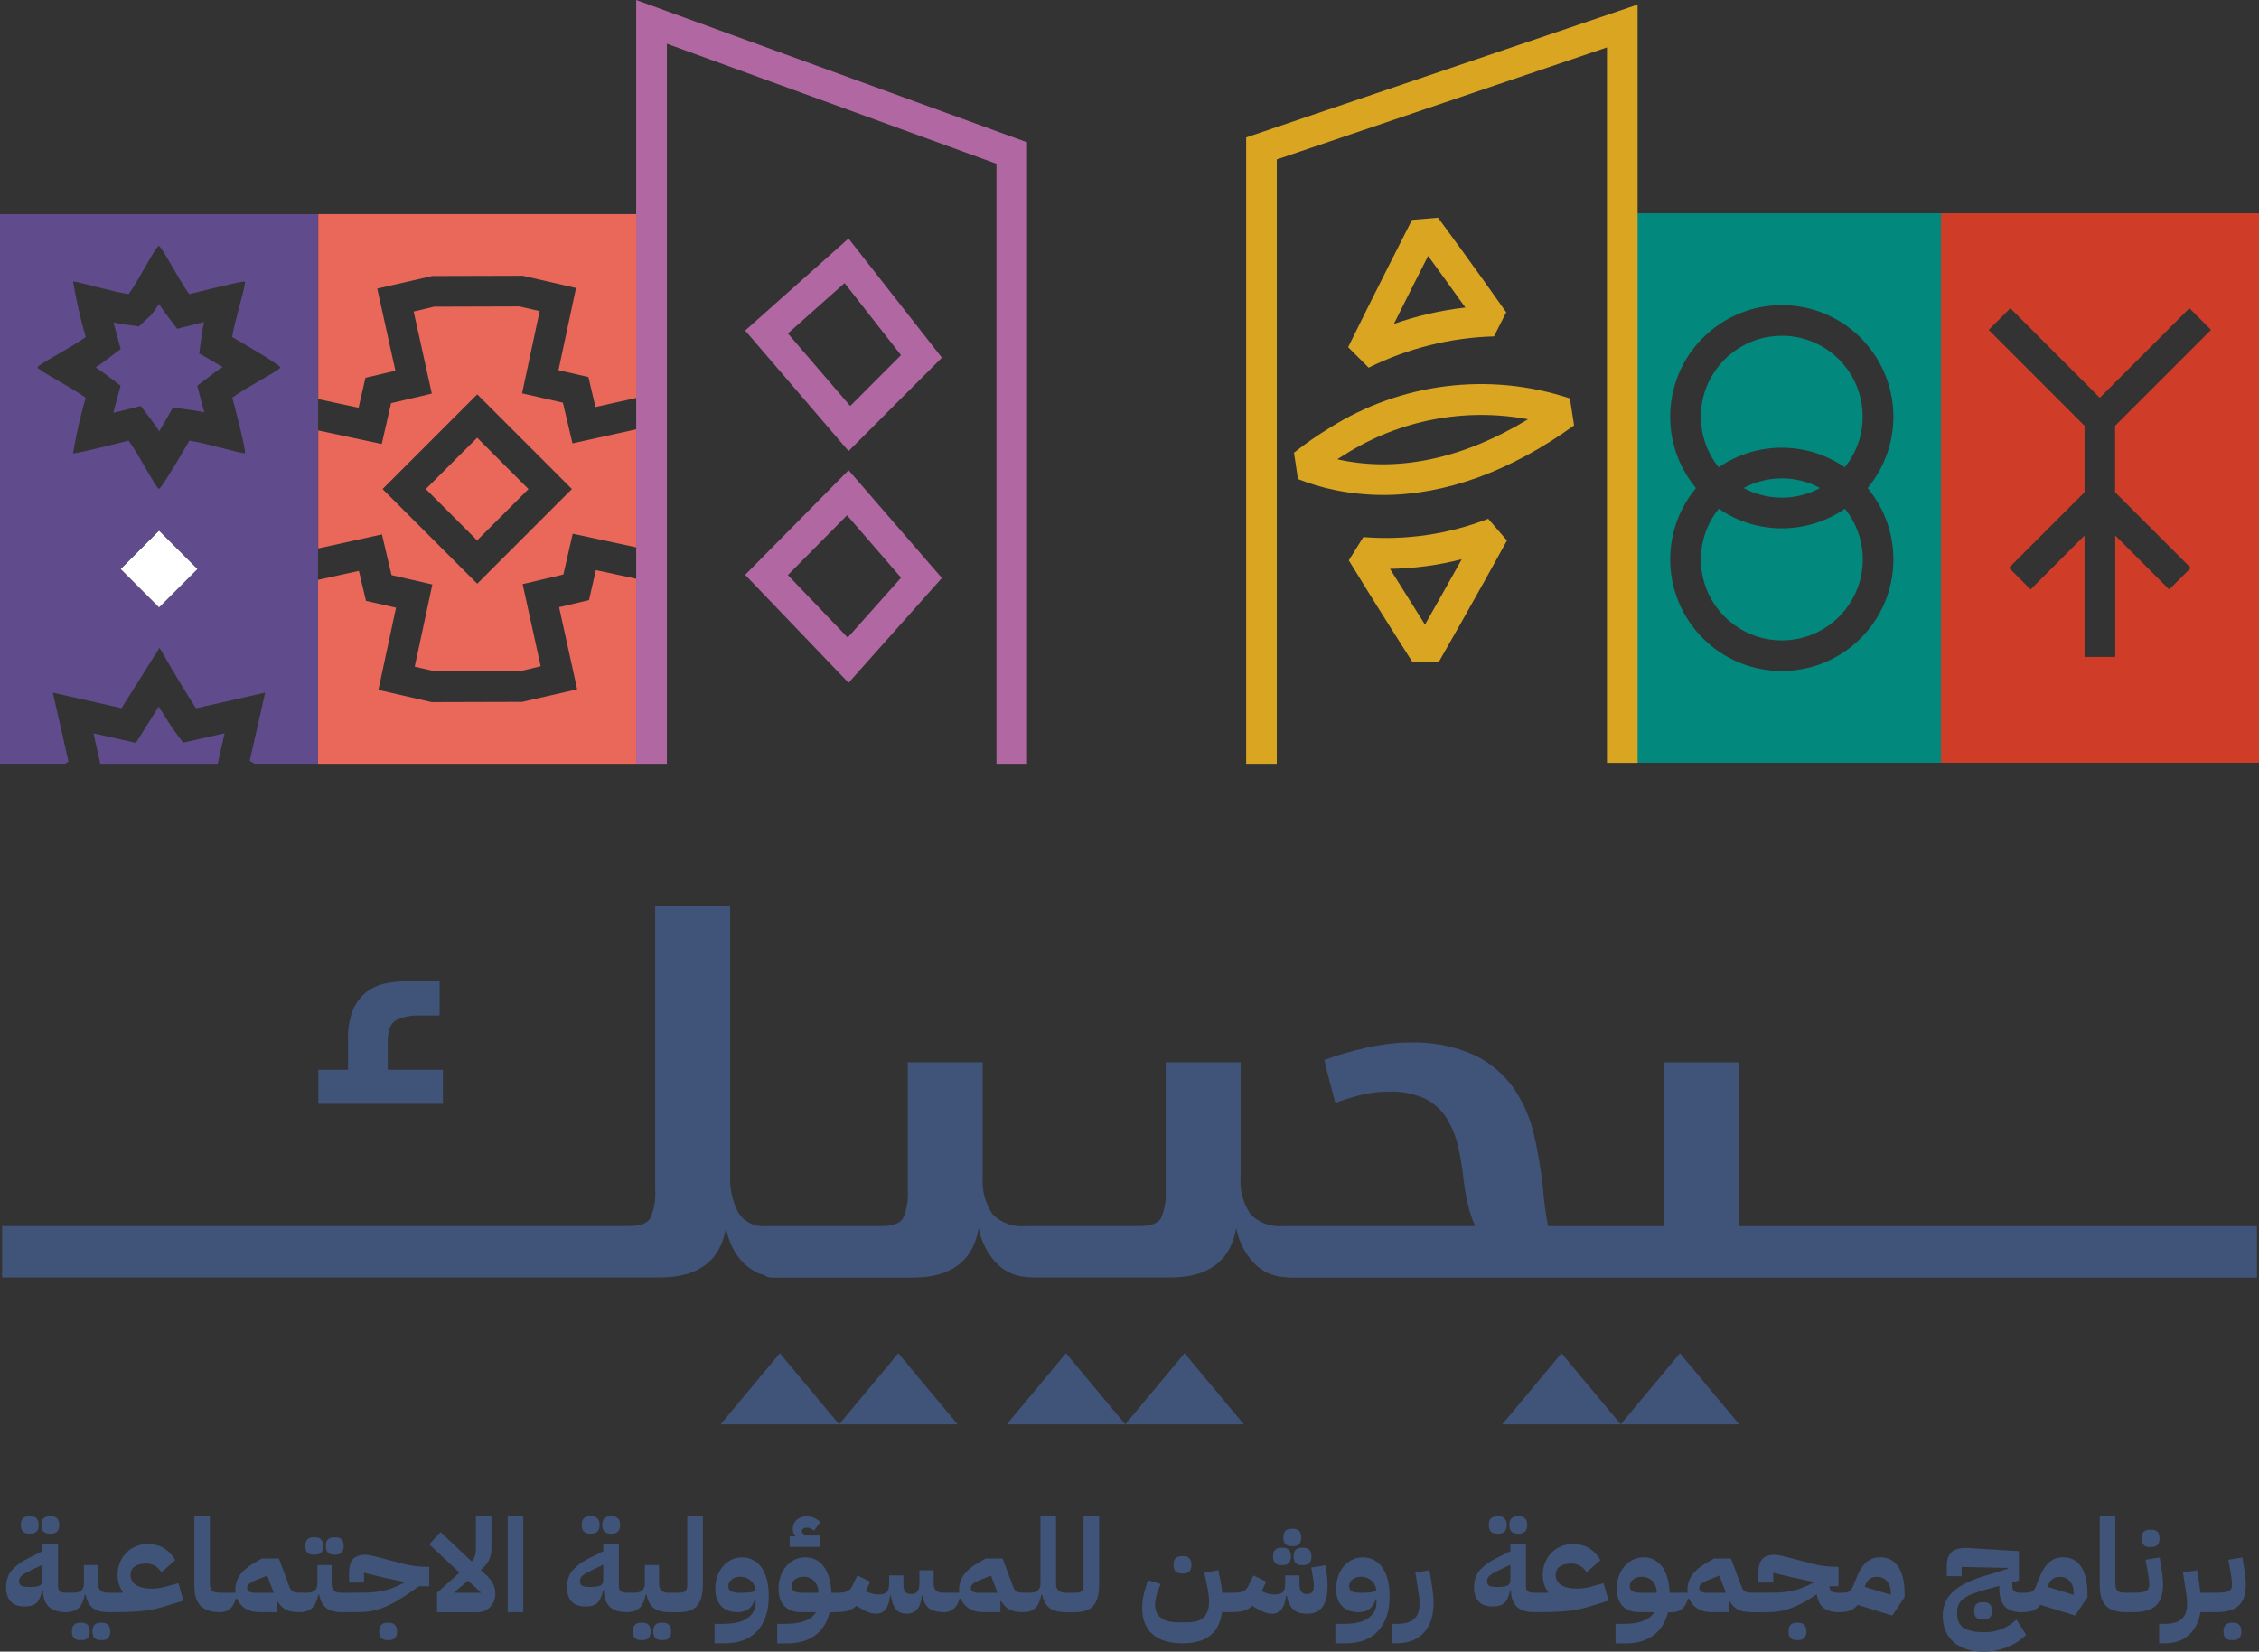 <?xml version="1.0" encoding="UTF-8"?>
<svg id="Layer_2" data-name="Layer 2" xmlns="http://www.w3.org/2000/svg" viewBox="0 0 534.02 390.39">
  <rect x="0" y="0" width="534.02" height="390.39" fill="#333333" stroke="none"/>
  <defs>
    <style>
      .cls-1 {
        fill: #604c8c;
      }

      .cls-1, .cls-2, .cls-3, .cls-4, .cls-5, .cls-6, .cls-7, .cls-8 {
        stroke-width: 0px;
      }

      .cls-2 {
        fill: #405378;
      }

      .cls-3 {
        fill: #b167a1;
      }

      .cls-4 {
        fill: #daa622;
      }

      .cls-5 {
        fill: #cf3d28;
      }

      .cls-6 {
        fill: #fff;
      }

      .cls-7 {
        fill: #ea685a;
      }

      .cls-8 {
        fill: #03887e;
      }
    </style>
  </defs>
  <g id="Layer_1-2" data-name="Layer 1">
    <g>
      <path class="cls-5" d="M517.91,134.21l-5.12,5.12-12.75-12.75v28.7h-7.26v-28.7l-12.75,12.75-5.12-5.12,17.87-17.87v-15.7l-22.66-22.67,5.12-5.12,21.15,21.17,21.17-21.17,5.12,5.12-22.68,22.67v15.7l17.87,17.87h.02ZM458.82,50.41v129.88h75.2V50.41h-75.2Z"/>
      <path class="cls-8" d="M421.22,124.88c-5.32,0-10.52-1.6-14.91-4.63-6.62,8.24-5.32,20.28,2.93,26.89,8.24,6.62,20.28,5.32,26.89-2.93,5.63-7,5.63-16.96,0-23.96-4.39,3.02-9.59,4.63-14.91,4.63ZM447.59,132.21c0,14.57-11.8,26.37-26.37,26.39-14.57,0-26.37-11.8-26.39-26.37,0-6.17,2.15-12.14,6.09-16.86-9.31-11.21-7.79-27.83,3.42-37.15,11.21-9.31,27.83-7.79,37.15,3.42,8.13,9.77,8.13,23.94,0,33.73,3.95,4.72,6.11,10.7,6.09,16.84h.02ZM383.62,50.41v129.88h75.2V50.41h-75.2ZM430.25,115.35c-5.63-3.04-12.43-3.04-18.07,0,5.63,3.04,12.43,3.04,18.07,0ZM421.22,79.37c-10.56,0-19.12,8.54-19.14,19.08,0,4.37,1.48,8.6,4.21,12,8.98-6.17,20.84-6.17,29.81,0,6.62-8.22,5.32-20.24-2.91-26.87-3.4-2.73-7.63-4.23-12-4.21h.02Z"/>
      <path class="cls-4" d="M328.6,134.47c2.99,4.8,6.05,9.67,8.26,13.17,2.23-3.93,5.46-9.63,8.7-15.46-5.54,1.42-11.23,2.19-16.96,2.27M333.97,156.61c-.08-.14-8.82-13.8-15.12-24.16l3.44-5.5c10.04.81,20.12-.67,29.52-4.33l4.43,5.14c-6.96,12.71-15.99,28.51-16.09,28.66l-6.19.16.02.02ZM337.6,60.49c-2.08,4.07-5.08,10.04-8.09,16.07,5.48-1.92,11.15-3.22,16.9-3.87-3.22-4.51-6.46-8.99-8.82-12.22M323.54,86.9l-4.84-4.84c6.29-12.83,15.02-29.93,15.1-30.09l6.15-.51c.1.12,9.13,12.38,16.11,22.36l-2.89,5.69c-10.3.3-20.4,2.81-29.61,7.39M316.12,108.55c.28.06.53.12.81.18,13.96,2.89,29.16-.43,44.3-9.63-14.91-2.79-30.33.16-43.16,8.24-.65.4-1.28.79-1.94,1.21M326.98,116.99c-3.85,0-7.71-.4-11.49-1.17-2.95-.61-5.85-1.48-8.66-2.59l-.93-6.23c2.69-2.14,5.52-4.09,8.44-5.87,16.92-10.69,37.76-13.25,56.78-6.96l.99,6.39c-15.04,10.85-30.44,16.43-45.15,16.43M301.83,180.53h-7.24V32.48L387.12,1.09v179.23h-7.24V11.21l-78.05,26.47v142.85Z"/>
      <path class="cls-3" d="M200.6,56.36l-24.45,21.77,24.45,28.49,22.06-22.08-22.06-28.15v-.02ZM199.65,66.9l13.34,17.04-12,12.02-14.73-17.14,13.38-11.9v-.02ZM200.6,111.14l-24.45,24.73,24.45,25.52,22.06-24.77-22.06-25.48ZM200.24,121.8l12.77,14.75-12.61,14.15-14.15-14.77,14-14.15v.02ZM242.8,180.53h-7.24V38.71l-77.91-28.37v170.19h-7.26V0l92.4,33.63v146.9Z"/>
      <path class="cls-7" d="M139.25,141.84l-7.08,1.68,4.27,19.41-12.99,2.97-21.41.06-12.59-2.89,4.17-19.43-7.1-1.62-1.68-7.08-9.65,2.12v43.47h75.2v-43.73l-9.53-2.04-1.62,7.08ZM112.82,137.97l-22.38-22.38,22.38-22.38,22.38,22.38-22.38,22.38ZM135.34,104.83l-2.27-9.65-9.65-2.21,4.15-19.43-4.82-1.11-20.14.06-4.82,1.15,4.29,19.39-9.63,2.27-2.21,9.65-15-3.2v-7.41l9.53,2.04,1.62-7.08,7.08-1.68-4.29-19.41,13.01-2.97,21.39-.06,12.59,2.89-4.15,19.43,7.08,1.62,1.66,7.08,9.67-2.14v-43.45h-75.2v79.02l15.06-3.32,2.27,9.63,9.65,2.21-4.17,19.43,4.82,1.11,20.14-.06,4.82-1.15-4.27-19.41,9.63-2.27,2.21-9.65,15,3.22v-27.89l-15.08,3.32.04.04ZM112.8,103.46l-12.14,12.13,12.13,12.14,12.14-12.13-12.13-12.14Z"/>
      <rect class="cls-6" x="31.16" y="128.06" width="12.89" height="12.89" transform="translate(-84.09 65.99) rotate(-45)"/>
      <path class="cls-1" d="M54.92,94.02s3.38,12.55,2.97,13.13c-.02,0-.06.02-.1,0-1.03,0-9.41-2.49-13.03-2.99,0,0-6.48,11.27-7.18,11.39-.69-.12-4.86-8.34-7.18-11.39,0,0-11.84,2.99-13.05,2.99h-.08c.73-4.43,1.74-8.82,2.99-13.13-3.04-2.29-11.27-6.48-11.39-7.18.12-.69,8.34-4.88,11.39-7.18-1.25-4.31-2.23-8.7-2.99-13.13h.1c1.03,0,9.41,2.49,13.03,2.99,2.29-3.02,6.42-11.39,7.16-11.39.69.12,4.88,8.34,7.18,11.39,0,0,11.84-2.99,13.05-2.99h.08c.42.57-2.45,9.33-2.99,13.13,0,0,11.27,6.48,11.39,7.18-.12.69-8.34,4.86-11.39,7.18h.04ZM37.6,143.6l-9.11-9.11,9.11-9.11,9.11,9.11-9.11,9.11ZM0,50.63v129.88h15.38c.26-.16.55-.34.81-.49l-3.7-16.31,16.23,3.68,8.99-14.27,3,5.14c1.05,1.8,3.7,6.23,5.63,9.15l16.35-3.7-3.66,16.13c.4.24.77.45,1.15.67h15V50.63H0ZM47.09,83.52l.67-4.84c.1-.77.28-1.62.47-2.55-.57.14-1.13.28-1.68.42l-4.67,1.17-2.89-3.84c-.43-.59-.91-1.28-1.4-2.04-.47.75-.95,1.44-1.4,2.04l-.38.49-.45.42-2.53,2.37-3.44-.47c-.75-.1-1.62-.28-2.55-.47.14.53.28,1.05.42,1.56l1.27,4.72-3.91,2.95c-.59.43-1.27.91-2.02,1.38.75.47,1.44.95,2.02,1.38l3.89,2.95-1.27,4.72c-.16.55-.3,1.13-.45,1.7.61-.16,1.25-.32,1.84-.45l4.65-1.17,2.89,3.84c.47.61.97,1.36,1.48,2.15.28-.47.55-.95.81-1.4l2.43-4.23,4.84.67c.75.1,1.64.28,2.57.47-.14-.53-.28-1.05-.42-1.56l-1.27-4.72,3.89-2.95c.61-.47,1.36-.97,2.15-1.48-.47-.28-.95-.55-1.4-.81l-4.23-2.43.06.02ZM53.1,173.33l-9.81,2.21-1.4-1.86c-1.17-1.54-2.87-4.23-4.37-6.66l-5.4,8.58-10.02-2.27,1.62,7.2h27.74l1.64-7.2Z"/>
      <path class="cls-2" d="M104.72,252.86h-13.05v-6.8c0-2.61.69-4.25,2.06-4.96,1.66-.77,3.48-1.13,5.3-1.07h4.9v-8.14h-7.26c-1.78,0-3.56.18-5.3.51-1.68.3-3.26.99-4.63,2-1.42,1.11-2.53,2.53-3.24,4.19-.91,2.23-1.32,4.63-1.23,7.02v7.26h-7.02v8.03h29.46v-8.03Z"/>
      <path class="cls-2" d="M242.43,301.79c.32.08.63.12.97.14h.16c.14,0,.28.02.43.02h32.64c9.07,0,14.27-3.89,15.62-11.7.51,2.89,1.82,5.59,3.74,7.81,1.94,2.29,4.74,3.68,7.75,3.8.51.08,1.05.12,1.56.12h228.23v-12.16h-122.37v-38.71h-17.85v38.71h-27.34c-.3-1.48-.53-2.95-.73-4.41-.2-1.44-.36-2.99-.49-4.63-.45-4.17-1.15-8.3-2.08-12.38-.87-3.95-2.47-7.69-4.74-11.05-2.37-3.4-5.57-6.13-9.31-7.93-4.92-2.19-10.28-3.24-15.68-3-1.66,0-3.32.12-4.96.34-1.78.24-3.56.55-5.3.95-1.78.42-3.5.85-5.12,1.34-1.64.47-3.12.99-4.47,1.5.38,1.72.77,3.4,1.23,5.08.45,1.66.91,3.36,1.34,5.08,2.06-.79,4.15-1.44,6.31-1.96,2.06-.49,4.17-.73,6.31-.73,2.97-.12,5.91.45,8.6,1.68,2.08,1.05,3.84,2.61,5.08,4.57,1.28,2.08,2.21,4.37,2.73,6.74.61,2.71,1.07,5.44,1.34,8.2.24,1.88.57,3.74,1.01,5.57.4,1.72.95,3.4,1.68,5.02h-45.29c-2.89.3-5.75-.73-7.81-2.79-1.8-2.65-2.61-5.85-2.33-9.03v-26.89h-17.73v30.13c.18,2.31-.2,4.63-1.13,6.74-.75,1.23-2.41,1.84-5.02,1.84h-26.95c-2.89.3-5.75-.73-7.81-2.79-1.8-2.65-2.61-5.85-2.33-9.03v-26.89h-17.73v30.13c.18,2.31-.2,4.63-1.13,6.74-.75,1.23-2.41,1.84-5.02,1.84h-27.26c-2.71.3-5.34-1.01-6.74-3.34-1.32-2.63-1.96-5.54-1.84-8.48v-63.93h-17.73v67.16c.18,2.29-.22,4.59-1.11,6.68-.75,1.27-2.41,1.9-5.02,1.9H.5v12.16h155.5c9.07,0,14.27-3.89,15.62-11.7.3,1.54.77,3.04,1.46,4.47.65,1.38,1.54,2.65,2.61,3.74,1.07,1.07,2.35,1.94,3.74,2.57.3.1.61.16.93.2.79.59,1.76.87,2.75.75h32.64c9.07,0,14.27-3.89,15.62-11.7.51,2.89,1.82,5.59,3.74,7.81,1.88,2.19,4.55,3.54,7.41,3.74l-.08-.02Z"/>
      <polygon class="cls-2" points="397.14 319.86 383.14 336.66 411.15 336.66 397.14 319.86"/>
      <polygon class="cls-2" points="355.13 336.66 383.14 336.66 369.13 319.86 355.13 336.66"/>
      <polygon class="cls-2" points="266.01 336.66 294.04 336.66 280.03 319.86 266.01 336.66"/>
      <polygon class="cls-2" points="252 319.86 238 336.66 266.01 336.66 252 319.86"/>
      <polygon class="cls-2" points="212.36 319.86 198.36 336.66 226.37 336.66 212.36 319.86"/>
      <polygon class="cls-2" points="184.35 319.86 170.35 336.66 198.37 336.66 184.35 319.86"/>
      <path class="cls-2" d="M6.74,362.5c-.53,0-.97-.16-1.32-.49-.33-.33-.49-.85-.49-1.56s.16-1.24.49-1.56c.35-.33.79-.49,1.32-.49h.61c.53,0,.96.16,1.29.49.35.33.52.85.52,1.56s-.17,1.24-.52,1.56c-.33.33-.76.49-1.29.49h-.61ZM11.59,362.5c-.53,0-.97-.16-1.32-.49-.33-.33-.49-.85-.49-1.56s.16-1.24.49-1.56c.35-.33.79-.49,1.32-.49h.61c.53,0,.96.16,1.29.49.35.33.52.85.52,1.56s-.17,1.24-.52,1.56c-.33.33-.76.49-1.29.49h-.61ZM6.87,375.11c1.19,0,2-.11,2.45-.34.47-.22.71-.63.71-1.23v-3.68l-2.27,1.07c-.55.27-1.03.5-1.44.71-.39.2-.73.42-1.01.64-.27.2-.47.42-.61.64-.12.22-.18.48-.18.77,0,.51.16.88.49,1.1.35.2.97.31,1.87.31ZM15.55,381.06c-1.86-.02-3.22-.47-4.08-1.35-.86-.9-1.29-2.13-1.29-3.68v-.15h-.18c-.16.72-.36,1.32-.58,1.81-.2.49-.47.89-.8,1.2-.33.29-.72.5-1.17.64-.45.12-.98.18-1.6.18-1.47,0-2.58-.39-3.31-1.17-.74-.8-1.1-1.91-1.1-3.34,0-1.68.46-3.04,1.38-4.08.94-1.06,2.2-1.98,3.77-2.76l3.44-1.72v-1.69h3.68v9.85c0,.61.13,1.04.4,1.29.29.25.77.37,1.44.37h.92v3.68l-.92.92Z"/>
      <path class="cls-2" d="M18.81,387.66c-.53,0-.97-.16-1.32-.49-.33-.33-.49-.85-.49-1.56s.16-1.24.49-1.56c.35-.33.79-.49,1.32-.49h.61c.53,0,.96.16,1.29.49.35.33.52.85.52,1.56s-.17,1.24-.52,1.56c-.33.33-.76.49-1.29.49h-.61ZM23.65,387.66c-.53,0-.97-.16-1.32-.49-.33-.33-.49-.85-.49-1.56s.16-1.24.49-1.56c.35-.33.79-.49,1.32-.49h.61c.53,0,.96.16,1.29.49.35.33.52.85.52,1.56s-.17,1.24-.52,1.56c-.33.33-.76.49-1.29.49h-.61ZM15.55,377.38l.92-.92h.92c1.64,0,2.45-.72,2.45-2.15v-4.39h3.37v4.39c0,1.43.72,2.15,2.15,2.15h1.23v3.68l-.92.92c-1.64,0-2.88-.33-3.74-.98-.84-.67-1.4-1.73-1.69-3.16h-.18c-.29,1.43-.78,2.48-1.47,3.16-.7.65-1.71.98-3.04.98v-3.68Z"/>
      <path class="cls-2" d="M25.68,377.38l.92-.92h2.45v-.15c-.41-.59-.73-1.23-.95-1.9-.2-.67-.31-1.4-.31-2.18,0-1,.17-1.94.52-2.82.37-.88.86-1.65,1.47-2.3.63-.67,1.37-1.2,2.21-1.56.86-.39,1.79-.58,2.79-.58,1.66,0,3.01.34,4.05,1.01,1.04.67,1.91,1.6,2.61,2.76l-3.28,2.91c-.45-.72-.97-1.24-1.56-1.56-.59-.35-1.3-.52-2.12-.52-1.15,0-2.03.24-2.67.71-.63.45-.95,1.1-.95,1.96,0,1.04.44,1.85,1.32,2.42.88.55,2.12.83,3.71.83.53,0,1.09-.04,1.69-.12.59-.08,1.14-.19,1.63-.34l2.98-.83,1.17,4.14-4.51,1.38c-.88.27-1.73.49-2.55.67-.82.16-1.72.3-2.7.4-.98.1-2.11.17-3.37.21-1.27.04-2.78.06-4.54.06v-3.68Z"/>
      <path class="cls-2" d="M52.04,381.06c-2.07,0-3.6-.49-4.6-1.47-1-.98-1.5-2.58-1.5-4.79v-16.44h3.68v15.83c0,.92.18,1.53.55,1.84.37.29,1,.43,1.9.43h.92v3.68l-.92.92h-.03Z"/>
      <path class="cls-2" d="M58.42,375.3c0,.45.17.76.52.92s.77.25,1.26.25h4.51l-1.53-4.05-2.79,1.1c-.65.27-1.15.54-1.47.83-.33.27-.49.58-.49.95ZM52.07,377.38l.92-.92h2.67c-.02-.12-.03-.25-.03-.37v-.37c0-2.47,1.43-4.54,4.29-6.2l1.96-1.14h4.05l2.42,6.5c.22.63.5,1.05.83,1.26.35.2.86.31,1.53.31h.92v3.68l-.92.92c-1.35,0-2.41-.2-3.19-.61-.78-.43-1.42-1.09-1.93-1.99l-.18.03v2.58h-3.9c-1.49,0-2.69-.3-3.59-.89-.9-.61-1.53-1.38-1.9-2.3h-.28c-.57,2.13-1.8,3.19-3.68,3.19v-3.68Z"/>
      <path class="cls-2" d="M73.99,367.47c-.53,0-.97-.16-1.32-.49-.33-.33-.49-.85-.49-1.56s.16-1.24.49-1.56c.35-.33.79-.49,1.32-.49h.61c.53,0,.96.16,1.29.49.35.33.52.85.52,1.56s-.17,1.24-.52,1.56c-.33.33-.76.49-1.29.49h-.61ZM78.83,367.47c-.53,0-.97-.16-1.32-.49-.33-.33-.49-.85-.49-1.56s.16-1.24.49-1.56c.35-.33.79-.49,1.32-.49h.61c.53,0,.96.16,1.29.49.35.33.52.85.52,1.56s-.17,1.24-.52,1.56c-.33.33-.76.49-1.29.49h-.61ZM70.74,377.38l.92-.92h.92c1.64,0,2.45-.72,2.45-2.15v-4.39h3.37v4.39c0,1.43.72,2.15,2.15,2.15h1.23v3.68l-.92.92c-1.64,0-2.88-.33-3.74-.98-.84-.67-1.4-1.73-1.69-3.16h-.18c-.29,1.43-.78,2.48-1.47,3.16-.7.65-1.71.98-3.04.98v-3.68Z"/>
      <path class="cls-2" d="M91.44,387.66c-.53,0-.97-.16-1.32-.49-.33-.33-.49-.85-.49-1.56s.16-1.24.49-1.56c.35-.33.79-.49,1.32-.49h.61c.53,0,.96.16,1.29.49.35.33.52.85.52,1.56s-.17,1.24-.52,1.56c-.33.33-.76.49-1.29.49h-.61ZM80.86,377.38l.92-.92h2.12c1.15,0,2.17-.01,3.07-.03.92-.04,1.79-.12,2.61-.25.82-.12,1.62-.31,2.39-.55s1.61-.58,2.48-1.01l1.14-.55v-.15l-4.91-1.04-4.63-1.13v2.3h-3.53v-2.36c0-1.45.31-2.52.92-3.19.63-.67,1.6-1.01,2.88-1.01.16,0,.33.01.49.03.18.02.39.05.61.09.25.04.53.1.86.18.33.08.74.18,1.23.31l5.92,1.53c.82.22,1.7.4,2.64.52s1.87.18,2.79.18h.61v4.6h-2.39l-2.88,1.96c-1.35.92-2.57,1.66-3.65,2.21-1.06.53-2.08.95-3.04,1.26-.96.29-1.89.48-2.79.58-.9.08-1.84.12-2.82.12h-3.04v-3.68Z"/>
      <path class="cls-2" d="M110.65,373.61l-3.25,2.73.03.12h6.29l-3.07-2.85ZM103.32,376.46l5.28-4.75-7.12-6.69,2.67-2.88,7.36,6.93c.35-.39.59-.81.74-1.26.16-.47.25-1.08.25-1.84v-7.61h3.68v7.61c0,.53-.05,1.02-.15,1.47-.08.45-.22.88-.43,1.29-.18.41-.44.81-.77,1.2-.33.37-.72.76-1.17,1.17l1.07.98c.43.41.8.8,1.1,1.17.31.37.55.74.74,1.1.18.37.32.76.4,1.17.08.39.12.81.12,1.26,0,.61-.11,1.19-.34,1.72-.2.51-.5.96-.89,1.35-.37.39-.81.7-1.32.92-.51.2-1.07.31-1.69.31h-9.54v-4.6Z"/>
      <rect class="cls-2" x="120.02" y="358.36" width="3.68" height="22.7"/>
      <path class="cls-2" d="M139.33,362.5c-.53,0-.97-.16-1.32-.49-.33-.33-.49-.85-.49-1.56s.16-1.24.49-1.56c.35-.33.79-.49,1.32-.49h.61c.53,0,.96.16,1.29.49.35.33.52.85.52,1.56s-.17,1.24-.52,1.56c-.33.33-.76.49-1.29.49h-.61ZM144.18,362.5c-.53,0-.97-.16-1.32-.49-.33-.33-.49-.85-.49-1.56s.16-1.24.49-1.56c.35-.33.79-.49,1.32-.49h.61c.53,0,.96.16,1.29.49.35.33.52.85.52,1.56s-.17,1.24-.52,1.56c-.33.33-.76.49-1.29.49h-.61ZM139.45,375.11c1.19,0,2-.11,2.45-.34.47-.22.71-.63.71-1.23v-3.68l-2.27,1.07c-.55.27-1.03.5-1.44.71-.39.2-.73.42-1.01.64-.27.2-.47.42-.61.64-.12.22-.18.48-.18.77,0,.51.16.88.49,1.1.35.2.97.31,1.87.31ZM148.14,381.06c-1.86-.02-3.22-.47-4.08-1.35-.86-.9-1.29-2.13-1.29-3.68v-.15h-.18c-.16.72-.36,1.32-.58,1.81-.2.49-.47.89-.8,1.2-.33.29-.72.5-1.17.64-.45.12-.98.18-1.6.18-1.47,0-2.58-.39-3.31-1.17-.74-.8-1.1-1.91-1.1-3.34,0-1.68.46-3.04,1.38-4.08.94-1.06,2.2-1.98,3.77-2.76l3.44-1.72v-1.69h3.68v9.85c0,.61.13,1.04.4,1.29.29.25.77.37,1.44.37h.92v3.68l-.92.92Z"/>
      <path class="cls-2" d="M151.4,387.66c-.53,0-.97-.16-1.32-.49-.33-.33-.49-.85-.49-1.56s.16-1.24.49-1.56c.35-.33.79-.49,1.32-.49h.61c.53,0,.96.16,1.29.49.35.33.52.85.52,1.56s-.17,1.24-.52,1.56c-.33.33-.76.49-1.29.49h-.61ZM156.24,387.66c-.53,0-.97-.16-1.32-.49-.33-.33-.49-.85-.49-1.56s.16-1.24.49-1.56c.35-.33.79-.49,1.32-.49h.61c.53,0,.96.16,1.29.49.35.33.52.85.52,1.56s-.17,1.24-.52,1.56c-.33.33-.76.49-1.29.49h-.61ZM148.14,377.38l.92-.92h.92c1.64,0,2.45-.72,2.45-2.15v-4.39h3.37v4.39c0,1.43.72,2.15,2.15,2.15h1.23v3.68l-.92.92c-1.64,0-2.88-.33-3.74-.98-.84-.67-1.4-1.73-1.69-3.16h-.18c-.29,1.43-.78,2.48-1.47,3.16-.7.65-1.71.98-3.04.98v-3.68Z"/>
      <path class="cls-2" d="M158.27,377.38l.92-.92h1.35c.78,0,1.29-.14,1.53-.43.27-.31.4-.78.4-1.41v-16.26h3.68v16.26c0,2.19-.43,3.8-1.29,4.85-.84,1.04-2.28,1.57-4.33,1.6h-2.27v-3.68Z"/>
      <path class="cls-2" d="M175.33,376.46c.8,0,1.46-.03,1.99-.09.53-.08.96-.2,1.29-.37-.08-1-.46-1.8-1.14-2.39-.67-.61-1.5-.92-2.48-.92-.8,0-1.47.21-2.02.64-.53.41-.8.94-.8,1.6,0,.55.22.95.67,1.2.45.22,1.06.34,1.84.34h.64ZM168.92,383.82h1.96c2.68,0,4.64-.47,5.89-1.41,1.25-.92,1.87-2.12,1.87-3.59v-.8h-.18c-.31,1.04-.81,1.81-1.5,2.3-.67.49-1.53.74-2.58.74-1.66,0-2.96-.48-3.9-1.44-.92-.98-1.38-2.34-1.38-4.08,0-1.06.15-2.05.46-2.94.33-.92.77-1.71,1.32-2.36.57-.67,1.24-1.2,1.99-1.56.78-.39,1.62-.58,2.52-.58,1,0,1.89.21,2.67.64.8.41,1.46,1.01,1.99,1.81.55.78.97,1.74,1.26,2.88.29,1.15.43,2.43.43,3.87,0,3.5-.9,6.23-2.7,8.19-1.78,1.96-4.4,2.94-7.85,2.94h-2.27v-4.6Z"/>
      <path class="cls-2" d="M186.69,363.15h1.29l.03-.15c-.41-.45-.61-.99-.61-1.63,0-.86.31-1.56.92-2.12.63-.57,1.44-.86,2.42-.86.59,0,1.17.12,1.72.37.55.25,1.03.58,1.44,1.01l-1.47,2.06c-.49-.49-1.05-.74-1.69-.74-.35,0-.63.08-.86.25-.2.16-.31.36-.31.58,0,.67.71,1.01,2.12,1.01h2.27v2.7h-7.27v-2.48ZM187.12,374.93c0,.55.22.95.67,1.2.45.22,1.06.34,1.84.34h3.83v-.09c0-1.1-.34-1.99-1.01-2.67-.65-.67-1.49-1.01-2.52-1.01-.8,0-1.47.21-2.02.64-.53.41-.8.94-.8,1.6ZM183.75,383.82h1.96c1.94,0,3.5-.25,4.66-.74,1.19-.49,2.02-1.17,2.52-2.02h-3.56c-1.66,0-2.96-.48-3.9-1.44-.92-.98-1.38-2.34-1.38-4.08,0-1.06.15-2.05.46-2.94.33-.92.77-1.71,1.32-2.36.57-.67,1.24-1.2,1.99-1.56.78-.39,1.62-.58,2.52-.58,1.86,0,3.33.74,4.42,2.21,1.08,1.47,1.68,3.53,1.78,6.17h1.56v3.68l-.92.92h-1.04c-.57,2.35-1.71,4.16-3.41,5.43-1.68,1.29-3.92,1.93-6.72,1.93h-2.27v-4.6Z"/>
      <path class="cls-2" d="M197.18,377.38l.92-.92h.03c.96,0,1.69-.11,2.18-.34.49-.25.88-.66,1.17-1.26l1.2-2.48,3.04,1.47-1.07,2.27c.49.22.99.41,1.5.55.51.14,1.03.21,1.56.21.88,0,1.51-.18,1.9-.55.39-.39.58-1.06.58-2.02v-1.93h3.37v1.93c0,.86.12,1.48.37,1.87s.7.58,1.35.58h.31c.53,0,.95-.19,1.26-.58.33-.39.49-1.01.49-1.87v-3.16h3.37v3.16c0,1.43.72,2.15,2.15,2.15h1.23v3.68l-.92.92c-1.55,0-2.74-.31-3.56-.92-.8-.63-1.31-1.63-1.53-2.98h-.18c-.12,1.47-.49,2.56-1.1,3.25-.61.67-1.43,1.01-2.45,1.01-1.08,0-1.92-.34-2.52-1.01-.59-.7-1-1.78-1.23-3.25h-.18c-.16,1.47-.53,2.56-1.1,3.25-.55.67-1.29,1.01-2.21,1.01-.59,0-1.19-.11-1.78-.34-.57-.2-1.33-.58-2.27-1.14l-.61-.37c-.63.59-1.36.99-2.18,1.2-.8.18-1.82.28-3.07.28v-3.68Z"/>
      <path class="cls-2" d="M229.51,375.3c0,.45.17.76.52.92s.77.25,1.26.25h4.51l-1.53-4.05-2.79,1.1c-.65.27-1.15.54-1.47.83-.33.27-.49.58-.49.95ZM223.16,377.38l.92-.92h2.67c-.02-.12-.03-.25-.03-.37v-.37c0-2.47,1.43-4.54,4.29-6.2l1.96-1.14h4.05l2.42,6.5c.22.63.5,1.05.83,1.26.35.2.86.31,1.53.31h.92v3.68l-.92.92c-1.35,0-2.41-.2-3.19-.61-.78-.43-1.42-1.09-1.93-1.99l-.18.03v2.58h-3.9c-1.49,0-2.69-.3-3.59-.89-.9-.61-1.53-1.38-1.9-2.3h-.28c-.57,2.13-1.8,3.19-3.68,3.19v-3.68Z"/>
      <path class="cls-2" d="M241.82,377.38l.92-.92h.77c1.64,0,2.45-.72,2.45-2.15v-15.95h3.68v15.95c0,1.43.72,2.15,2.15,2.15h1.07v3.68l-.92.92c-1.68,0-2.96-.33-3.83-.98-.88-.67-1.46-1.73-1.75-3.16h-.18c-.27,1.43-.74,2.48-1.41,3.16-.67.65-1.66.98-2.94.98v-3.68Z"/>
      <path class="cls-2" d="M251.95,377.38l.92-.92h1.35c.78,0,1.29-.14,1.53-.43.27-.31.4-.78.4-1.41v-16.26h3.68v16.26c0,2.19-.43,3.8-1.29,4.85-.84,1.04-2.28,1.57-4.33,1.6h-2.27v-3.68Z"/>
      <path class="cls-2" d="M279.23,371.92c-.53,0-.97-.16-1.32-.49-.33-.33-.49-.85-.49-1.56s.16-1.24.49-1.56c.35-.33.79-.49,1.32-.49h.61c.53,0,.96.16,1.29.49.35.33.52.85.52,1.56s-.17,1.24-.52,1.56c-.33.33-.76.49-1.29.49h-.61ZM279.54,388.42c-3.15,0-5.53-.74-7.15-2.21-1.6-1.45-2.39-3.52-2.39-6.2,0-.92.12-1.95.37-3.1.27-1.17.62-2.29,1.07-3.37l2.94.86c-.41.88-.74,1.77-.98,2.67-.22.9-.34,1.68-.34,2.33,0,1.29.46,2.28,1.38,2.98.92.72,2.21,1.07,3.87,1.07h2.45c1.74,0,3.02-.4,3.83-1.2.82-.8,1.23-2.05,1.23-3.74,0-.47-.05-1.07-.15-1.81-.1-.74-.22-1.43-.37-2.09l-.61-2.85,3.31-.64.58,2.82c.08.37.15.78.21,1.23.06.43.11.86.15,1.29h2.76v3.68l-.92.92h-1.9c-.35,2.52-1.29,4.37-2.82,5.55-1.51,1.21-3.69,1.81-6.53,1.81Z"/>
      <path class="cls-2" d="M305.19,365.45c-.53,0-.97-.16-1.32-.49-.33-.33-.49-.85-.49-1.56s.16-1.24.49-1.56c.35-.33.79-.49,1.32-.49h.61c.53,0,.96.16,1.29.49.35.33.52.85.52,1.56s-.17,1.24-.52,1.56c-.33.33-.76.49-1.29.49h-.61ZM302.76,369.93c-.53,0-.97-.16-1.32-.49-.33-.33-.49-.85-.49-1.56s.16-1.24.49-1.56c.35-.33.79-.49,1.32-.49h.61c.53,0,.96.16,1.29.49.35.33.52.85.52,1.56s-.17,1.24-.52,1.56c-.33.33-.76.49-1.29.49h-.61ZM307.61,369.93c-.53,0-.97-.16-1.32-.49-.33-.33-.49-.85-.49-1.56s.16-1.24.49-1.56c.35-.33.79-.49,1.32-.49h.61c.53,0,.96.16,1.29.49.35.33.52.85.52,1.56s-.17,1.24-.52,1.56c-.33.33-.76.49-1.29.49h-.61ZM290.8,377.38l.92-.92h.03c.98,0,1.71-.11,2.18-.34.49-.25.88-.66,1.17-1.26l1.2-2.48,3.04,1.47-1.07,2.24c.49.22.99.42,1.5.58.51.14,1.03.21,1.56.21.88,0,1.51-.18,1.9-.55.39-.39.58-1.06.58-2.02v-1.93h3.37v1.93c0,.86.14,1.48.43,1.87.31.39.72.58,1.23.58h.31c.43,0,.78-.15,1.04-.46.27-.33.4-.84.4-1.53,0-.29-.03-.64-.09-1.07-.06-.45-.14-.99-.25-1.63l-.28-1.56,3.34-.55.25,1.56c.1.59.17,1.16.21,1.69.04.51.06,1.03.06,1.56,0,2.29-.4,3.98-1.2,5.06-.78,1.06-1.99,1.6-3.65,1.6-1.45,0-2.55-.35-3.28-1.04-.74-.7-1.24-1.77-1.5-3.22h-.18c-.16,1.47-.53,2.56-1.1,3.25-.55.67-1.29,1.01-2.21,1.01-.59,0-1.19-.11-1.78-.34-.57-.2-1.33-.58-2.27-1.14l-.64-.37c-.63.61-1.36,1.01-2.18,1.2-.8.18-1.81.28-3.04.28v-3.68Z"/>
      <path class="cls-2" d="M322.09,376.46c.8,0,1.46-.03,1.99-.09.53-.08.96-.2,1.29-.37-.08-1-.46-1.8-1.14-2.39-.67-.61-1.5-.92-2.48-.92-.8,0-1.47.21-2.02.64-.53.41-.8.94-.8,1.6,0,.55.22.95.67,1.2.45.22,1.06.34,1.84.34h.64ZM315.68,383.82h1.96c2.68,0,4.64-.47,5.89-1.41,1.25-.92,1.87-2.12,1.87-3.59v-.8h-.18c-.31,1.04-.81,1.81-1.5,2.3-.67.49-1.53.74-2.58.74-1.66,0-2.96-.48-3.9-1.44-.92-.98-1.38-2.34-1.38-4.08,0-1.06.15-2.05.46-2.94.33-.92.77-1.71,1.32-2.36.57-.67,1.24-1.2,1.99-1.56.78-.39,1.62-.58,2.52-.58,1,0,1.89.21,2.67.64.8.41,1.46,1.01,1.99,1.81.55.78.97,1.74,1.26,2.88s.43,2.43.43,3.87c0,3.5-.9,6.23-2.7,8.19-1.78,1.96-4.4,2.94-7.85,2.94h-2.27v-4.6Z"/>
      <path class="cls-2" d="M328.97,383.82h1.23c1.86,0,3.22-.38,4.08-1.14.88-.76,1.31-2.01,1.29-3.77,0-.47-.03-.96-.09-1.47-.06-.53-.14-1.09-.25-1.69l-.64-4.08,3.34-.52.46,2.85c.16.98.29,1.89.37,2.73.1.82.15,1.49.15,2.02,0,1.47-.18,2.8-.55,3.99-.37,1.19-.92,2.2-1.66,3.04-.74.86-1.65,1.51-2.73,1.96s-2.33.67-3.74.67h-1.26v-4.6Z"/>
      <path class="cls-2" d="M353.76,362.5c-.53,0-.97-.16-1.32-.49-.33-.33-.49-.85-.49-1.56s.16-1.24.49-1.56c.35-.33.79-.49,1.32-.49h.61c.53,0,.96.16,1.29.49.35.33.52.85.52,1.56s-.17,1.24-.52,1.56c-.33.33-.76.49-1.29.49h-.61ZM358.61,362.5c-.53,0-.97-.16-1.32-.49-.33-.33-.49-.85-.49-1.56s.16-1.24.49-1.56c.35-.33.79-.49,1.32-.49h.61c.53,0,.96.16,1.29.49.35.33.52.85.52,1.56s-.17,1.24-.52,1.56c-.33.33-.76.49-1.29.49h-.61ZM353.89,375.11c1.19,0,2-.11,2.45-.34.47-.22.71-.63.71-1.23v-3.68l-2.27,1.07c-.55.27-1.03.5-1.44.71-.39.2-.73.42-1.01.64-.27.2-.47.42-.61.64-.12.22-.18.48-.18.77,0,.51.16.88.49,1.1.35.2.97.31,1.87.31ZM362.57,381.06c-1.86-.02-3.22-.47-4.08-1.35-.86-.9-1.29-2.13-1.29-3.68v-.15h-.18c-.16.72-.36,1.32-.58,1.81-.2.49-.47.89-.8,1.2-.33.29-.72.5-1.17.64-.45.12-.98.18-1.6.18-1.47,0-2.58-.39-3.31-1.17-.74-.8-1.1-1.91-1.1-3.34,0-1.68.46-3.04,1.38-4.08.94-1.06,2.2-1.98,3.77-2.76l3.44-1.72v-1.69h3.68v9.85c0,.61.13,1.04.4,1.29.29.25.77.37,1.44.37h.92v3.68l-.92.92Z"/>
      <path class="cls-2" d="M362.58,377.38l.92-.92h2.45v-.15c-.41-.59-.73-1.23-.95-1.9-.2-.67-.31-1.4-.31-2.18,0-1,.17-1.94.52-2.82.37-.88.86-1.65,1.47-2.3.63-.67,1.37-1.2,2.21-1.56.86-.39,1.79-.58,2.79-.58,1.66,0,3.01.34,4.05,1.01,1.04.67,1.91,1.6,2.61,2.76l-3.28,2.91c-.45-.72-.97-1.24-1.56-1.56-.59-.35-1.3-.52-2.12-.52-1.15,0-2.03.24-2.67.71-.63.45-.95,1.1-.95,1.96,0,1.04.44,1.85,1.32,2.42.88.55,2.12.83,3.71.83.53,0,1.09-.04,1.69-.12.59-.08,1.13-.19,1.63-.34l2.98-.83,1.17,4.14-4.51,1.38c-.88.27-1.73.49-2.55.67-.82.16-1.72.3-2.7.4-.98.1-2.11.17-3.37.21-1.27.04-2.78.06-4.54.06v-3.68Z"/>
      <path class="cls-2" d="M385.29,374.93c0,.55.22.95.67,1.2.45.22,1.06.34,1.84.34h3.83v-.09c0-1.1-.34-1.99-1.01-2.67-.65-.67-1.49-1.01-2.52-1.01-.8,0-1.47.21-2.02.64-.53.41-.8.94-.8,1.6ZM381.91,383.82h1.96c1.94,0,3.5-.25,4.66-.74,1.19-.49,2.02-1.17,2.52-2.02h-3.56c-1.66,0-2.96-.48-3.9-1.44-.92-.98-1.38-2.34-1.38-4.08,0-1.06.15-2.05.46-2.94.33-.92.77-1.71,1.32-2.36.57-.67,1.24-1.2,1.99-1.56.78-.39,1.62-.58,2.52-.58,1.86,0,3.33.74,4.42,2.21,1.08,1.47,1.68,3.53,1.78,6.17h1.56v3.68l-.92.92h-1.04c-.57,2.35-1.71,4.16-3.4,5.43-1.68,1.29-3.92,1.93-6.72,1.93h-2.27v-4.6Z"/>
      <path class="cls-2" d="M401.7,375.3c0,.45.17.76.52.92.35.16.77.25,1.26.25h4.51l-1.53-4.05-2.79,1.1c-.65.27-1.15.54-1.47.83-.33.27-.49.58-.49.95ZM395.35,377.38l.92-.92h2.67c-.02-.12-.03-.25-.03-.37v-.37c0-2.47,1.43-4.54,4.29-6.2l1.96-1.14h4.05l2.42,6.5c.22.63.5,1.05.83,1.26.35.2.86.31,1.53.31h.92v3.68l-.92.92c-1.35,0-2.41-.2-3.19-.61-.78-.43-1.42-1.09-1.93-1.99l-.18.03v2.58h-3.9c-1.49,0-2.69-.3-3.59-.89-.9-.61-1.53-1.38-1.9-2.3h-.28c-.57,2.13-1.8,3.19-3.68,3.19v-3.68Z"/>
      <path class="cls-2" d="M424.6,387.66c-.53,0-.97-.16-1.32-.49-.33-.33-.49-.85-.49-1.56s.16-1.24.49-1.56c.35-.33.79-.49,1.32-.49h.61c.53,0,.96.16,1.29.49.35.33.52.85.52,1.56s-.17,1.24-.52,1.56c-.33.33-.76.49-1.29.49h-.61ZM414.01,377.38l.92-.92h2.12c1.15,0,2.17-.01,3.07-.03.92-.04,1.79-.12,2.61-.25.82-.12,1.62-.31,2.39-.55s1.61-.58,2.48-1.01l1.14-.55v-.15l-4.91-1.04-4.63-1.13v2.3h-3.53v-2.36c0-1.45.31-2.52.92-3.19.63-.67,1.6-1.01,2.88-1.01.16,0,.33.01.49.03.18.02.39.05.61.09.25.04.53.1.86.18.33.08.74.18,1.23.31l5.92,1.53c.82.22,1.7.4,2.64.52s1.87.18,2.79.18h.61v4.6h-2.15c.02.57.18.97.49,1.2.33.22.88.34,1.66.34h.92v3.68l-.92.92c-1.53-.02-2.73-.37-3.59-1.04-.84-.7-1.36-1.77-1.56-3.22l-.12.09c-1.35.92-2.57,1.66-3.65,2.21-1.06.53-2.08.95-3.04,1.26-.96.29-1.89.48-2.79.58-.9.08-1.84.12-2.82.12h-3.04v-3.68Z"/>
      <path class="cls-2" d="M440.82,375.08l6.17,1.87v-.31c0-1.23-.3-2.19-.89-2.88-.59-.7-1.4-1.04-2.42-1.04-.65,0-1.23.17-1.72.52-.47.35-.83.9-1.07,1.66l-.06.18ZM439.13,379.34c-.47.63-1.06,1.08-1.78,1.35-.7.25-1.61.37-2.73.37v-3.68l.92-.92c.76,0,1.31-.11,1.66-.34.35-.22.63-.62.86-1.2l.86-2.12c.27-.65.56-1.27.89-1.84.33-.57.72-1.07,1.17-1.5.45-.43.95-.77,1.5-1.01.57-.25,1.23-.37,1.96-.37,1.92,0,3.36.76,4.33,2.27.98,1.51,1.47,3.61,1.47,6.29v.89l-2.91,4.33-8.19-2.52Z"/>
      <path class="cls-2" d="M468.49,382.81c-.53,0-.97-.16-1.32-.49-.33-.33-.49-.85-.49-1.56s.16-1.24.49-1.56c.35-.33.79-.49,1.32-.49h.61c.53,0,.96.16,1.29.49.35.33.52.85.52,1.56s-.17,1.24-.52,1.56c-.33.33-.76.49-1.29.49h-.61ZM468.89,390.39c-1.51,0-2.86-.19-4.05-.58-1.19-.39-2.2-.95-3.04-1.69-.82-.74-1.45-1.64-1.9-2.7-.43-1.04-.64-2.24-.64-3.59,0-2.17.75-3.98,2.24-5.43,1.49-1.47,3.83-2.71,7.02-3.71l6.1-1.9v-.18l-10.89-.25v2.18h-3.53v-2.3c0-1.55.39-2.69,1.17-3.4.8-.74,2.1-1.05,3.9-.95l11.99.74v6.96l-1.56.43v.8c0,.61.16,1.04.49,1.29.33.25.88.37,1.66.37h.92v3.68l-.92.92c-1.76-.02-3.07-.48-3.93-1.38-.86-.92-1.29-2.34-1.29-4.26v-.58l-2.21.58c-1.43.39-2.64.76-3.62,1.1s-1.78.74-2.39,1.17c-.61.41-1.06.89-1.35,1.44-.27.53-.4,1.17-.4,1.9v.37c0,.72.1,1.34.31,1.87.22.55.59,1.01,1.1,1.38.51.37,1.18.64,1.99.83.84.2,1.87.31,3.1.31,1.41,0,2.77-.27,4.08-.8,1.31-.51,2.45-1.25,3.44-2.21l2.3,3.62c-1.25,1.25-2.76,2.22-4.54,2.91-1.76.72-3.61,1.07-5.55,1.07Z"/>
      <path class="cls-2" d="M484.05,375.08l6.17,1.87v-.31c0-1.23-.3-2.19-.89-2.88-.59-.7-1.4-1.04-2.42-1.04-.65,0-1.23.17-1.72.52-.47.35-.83.9-1.07,1.66l-.06.18ZM482.36,379.34c-.47.63-1.06,1.08-1.78,1.35-.7.25-1.61.37-2.73.37v-3.68l.92-.92c.76,0,1.31-.11,1.66-.34s.63-.62.86-1.2l.86-2.12c.27-.65.56-1.27.89-1.84.33-.57.72-1.07,1.17-1.5.45-.43.95-.77,1.5-1.01.57-.25,1.23-.37,1.96-.37,1.92,0,3.36.76,4.33,2.27.98,1.51,1.47,3.61,1.47,6.29v.89l-2.91,4.33-8.19-2.52Z"/>
      <path class="cls-2" d="M502.47,381.06c-2.07,0-3.6-.49-4.6-1.47-1-.98-1.5-2.58-1.5-4.79v-16.44h3.68v15.83c0,.92.18,1.53.55,1.84.37.29,1,.43,1.9.43h.92v3.68l-.92.92h-.03Z"/>
      <path class="cls-2" d="M508.09,365.66c-.53,0-.97-.16-1.32-.49-.33-.33-.49-.85-.49-1.56s.16-1.24.49-1.56c.35-.33.79-.49,1.32-.49h.61c.53,0,.96.16,1.29.49.35.33.52.85.52,1.56s-.17,1.24-.52,1.56c-.33.33-.76.49-1.29.49h-.61ZM502.5,377.38l.92-.92h.89c.74,0,1.34-.03,1.81-.09.49-.06.88-.16,1.17-.31.31-.16.51-.36.61-.58.12-.25.18-.54.18-.89,0-.31-.03-.7-.09-1.17-.04-.49-.13-1.12-.28-1.9l-.52-2.85,3.34-.55.46,2.85c.1.55.18,1.17.25,1.84s.09,1.27.09,1.78c0,2.23-.55,3.87-1.66,4.91-1.08,1.04-2.87,1.56-5.37,1.56h-1.81v-3.68Z"/>
      <path class="cls-2" d="M510.42,383.82h1.23c1.86,0,3.22-.38,4.08-1.14.88-.76,1.31-2.01,1.29-3.77,0-.47-.03-.96-.09-1.47-.06-.53-.14-1.09-.25-1.69l-.64-4.08,3.34-.52.46,2.85c.08.45.14.88.18,1.29.06.41.11.8.15,1.17h2.82v3.68l-.92.92h-1.9c-.35,2.27-1.25,4.06-2.7,5.37-1.43,1.33-3.36,1.99-5.8,1.99h-1.26v-4.6Z"/>
      <path class="cls-2" d="M527.44,387.66c-.53,0-.97-.16-1.32-.49-.33-.33-.49-.85-.49-1.56s.16-1.24.49-1.56c.35-.33.79-.49,1.32-.49h.61c.53,0,.96.16,1.29.49.35.33.52.85.52,1.56s-.17,1.24-.52,1.56c-.33.33-.76.49-1.29.49h-.61ZM522.07,377.38l.92-.92h.89c.74,0,1.34-.03,1.81-.09.49-.06.88-.16,1.17-.31.31-.16.51-.36.61-.58.12-.25.18-.54.18-.89,0-.31-.03-.7-.09-1.17-.04-.49-.13-1.12-.28-1.9l-.52-2.85,3.34-.55.46,2.85c.1.55.18,1.17.25,1.84s.09,1.27.09,1.78c0,2.23-.55,3.87-1.66,4.91-1.08,1.04-2.87,1.56-5.37,1.56h-1.81v-3.68Z"/>
    </g>
  </g>
</svg>